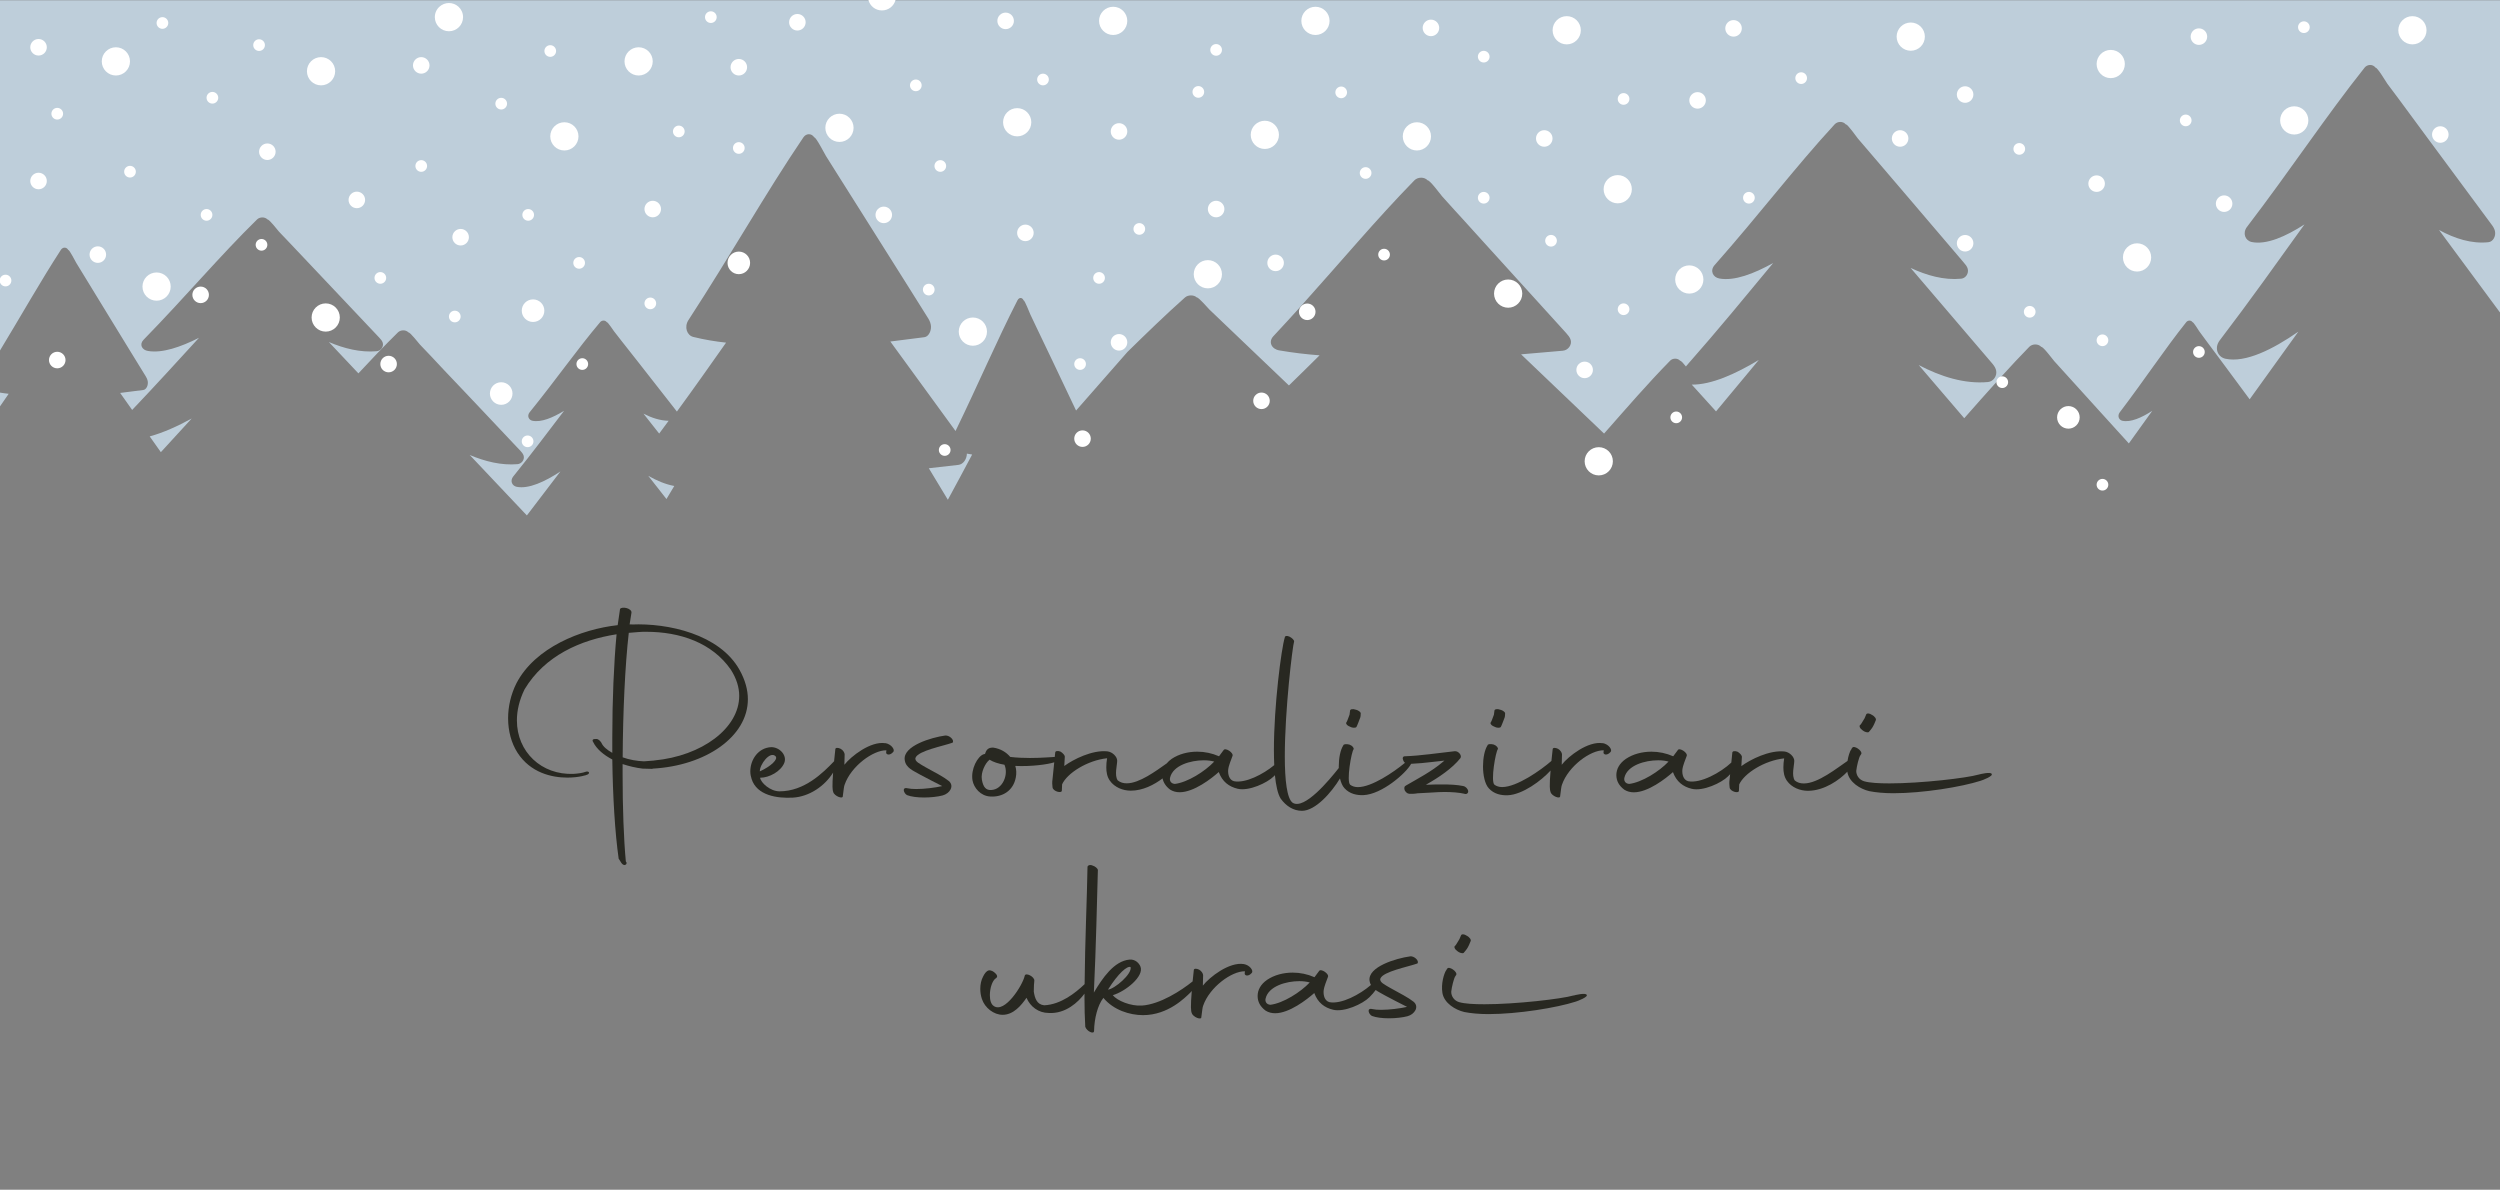 <?xml version="1.0" encoding="UTF-8"?><svg id="a" xmlns="http://www.w3.org/2000/svg" viewBox="0 0 380.78 181.21"><rect x="0" y="0" width="380.78" height="181.21" fill="#808080" stroke="none"/><defs><style>.b{fill:#fff;}.c{fill:#282821;}.d{fill:#beceda;}</style></defs><path class="d" d="M-.05,59.79c.46,.08,.91,.14,1.37,.19-.45,.66-.91,1.32-1.37,1.99v-2.18Z"/><path class="d" d="M380.78,47.5s.08-.05,.12-.06l-.12,.15s-.03-.04-.05-.06c-3.19-4.33-6.25-8.47-9.17-12.41l-.06-.09c2.39,1.31,4.98,2.14,7.53,1.86,.68-.07,1.16-.91,.98-1.7-.09-.41-.34-.76-.59-1.09-3.45-4.67-6.71-9.08-9.78-13.22-1.41-1.92-2.79-3.78-4.13-5.6-.63-.86-1.26-1.69-1.89-2.53-.23-.33-1.48-2.45-1.8-2.45-.41-.55-1.23-.53-1.66,0-5.9,7.41-11.13,15.37-17.93,24.28-.7,.95-.24,2.07,.72,2.28,2.23,.47,5.18-.83,8.05-2.68-4.01,5.57-8.16,11.44-12.93,17.69-.85,1.15-.29,2.51,.89,2.77,3.04,.66,7.22-1.42,11.11-4.13-2.42,3.34-4.86,6.77-7.42,10.31-1.5-2.01-2.91-3.93-4.28-5.78-.8-1.08-1.58-2.14-2.35-3.16-.36-.48-.71-.96-1.06-1.44-.13-.18-.84-1.38-1.02-1.38-.23-.32-.69-.3-.94,0-3.34,4.19-6.3,8.7-10.14,13.75-.39,.53-.14,1.16,.41,1.28,1.26,.27,2.92-.47,4.55-1.52-1.17,1.61-2.35,3.27-3.57,4.97-1.65-1.81-3.23-3.57-4.79-5.28-1.54-1.7-3.04-3.36-4.51-4.98-.69-.76-1.38-1.51-2.05-2.26-.26-.28-1.64-2.19-1.99-2.19-.46-.49-1.35-.49-1.83,0-1.45,1.48-2.84,2.98-4.22,4.5-.09,.1-.18,.19-.27,.29-.18,.19-.35,.39-.52,.58h0c-1.64,1.8-3.24,3.64-4.89,5.5-2.3-2.67-4.5-5.26-6.66-7.78-.09-.11-.18-.21-.27-.32,3.29,1.74,6.96,2.92,10.54,2.59,.85-.08,1.46-.98,1.23-1.84-.11-.44-.43-.83-.74-1.18-4.3-5.05-8.36-9.8-12.2-14.28-.02-.03-.04-.05-.06-.08,2.45,1.15,5.09,1.89,7.69,1.64,.69-.06,1.19-.8,1-1.51-.09-.36-.35-.66-.61-.96-3.52-4.14-6.85-8.02-9.97-11.69-.18-.21-.36-.43-.55-.64-.55-.65-1.09-1.28-1.63-1.91-.7-.82-1.38-1.62-2.06-2.41-.64-.75-1.28-1.49-1.91-2.23-.25-.29-1.52-2.16-1.85-2.16-.42-.5-1.25-.48-1.69,0-6.03,6.54-11.35,13.59-18.31,21.47-.7,.83-.24,1.83,.75,2.01,2.27,.42,5.28-.73,8.21-2.37-4.1,4.94-8.33,10.12-13.2,15.64-.04,.05-.07,.08-.1,.13-.35-.45-.74-.88-.89-.88-.38-.42-1.12-.41-1.52,0-3.45,3.52-6.63,7.21-10.06,11.1-4.41-4.22-8.62-8.24-12.64-12.07,1.85-.15,3.93-.34,6.36-.55,.81-.07,1.4-.88,1.2-1.63-.11-.4-.41-.74-.69-1.06-4.09-4.51-7.97-8.77-11.64-12.82-1.41-1.56-2.78-3.08-4.14-4.57-.28-.31-.57-.62-.85-.93-.11-.12-.22-.25-.34-.37-.65-.72-1.29-1.44-1.93-2.14-.29-.32-1.81-2.43-2.2-2.43-.5-.55-1.5-.53-2.02,0-5.84,5.98-11.08,12.27-17.21,19.08-.05,.05-.09,.09-.12,.14-1.34,1.48-2.72,2.99-4.15,4.52-.82,.89-.25,1.97,.9,2.16,2.09,.36,4.12,.6,6.14,.75-1.53,1.51-3.07,3.04-4.67,4.59-1.97-1.87-3.85-3.68-5.69-5.43-1.06-1.01-2.1-2-3.11-2.97-.44-.42-.88-.84-1.31-1.25-.08-.08-.16-.15-.24-.23-.6-.56-1.19-1.12-1.76-1.68-.26-.25-1.6-1.85-1.93-1.85-.44-.41-1.32-.4-1.78,0-2.99,2.66-5.83,5.42-8.77,8.3l-7.83,8.93c-1.25-2.62-2.45-5.15-3.6-7.58-.79-1.66-1.56-3.27-2.32-4.85-.36-.75-.7-1.49-1.05-2.21-.13-.28-.84-2.14-1.02-2.14-.23-.49-.69-.48-.94,0-3.15,6.16-5.94,12.71-9.43,19.9-3.47-4.77-6.78-9.31-9.93-13.63,1.51-.19,3.2-.42,5.19-.66,.65-.08,1.14-1.03,.97-1.91-.08-.47-.33-.87-.57-1.24-.95-1.52-1.89-3.01-2.81-4.48-.29-.45-.57-.9-.85-1.35-2-3.17-3.94-6.24-5.81-9.22-1.39-2.2-2.75-4.35-4.07-6.45-.62-.99-1.25-1.97-1.85-2.94-.24-.37-1.48-2.85-1.79-2.85-.42-.65-1.23-.62-1.65,0-5.83,8.6-10.93,17.73-17.52,27.85-.67,1.06-.21,2.31,.74,2.55,1.7,.42,3.35,.69,5,.87-2.39,3.4-4.85,6.89-7.49,10.5-.04-.06-.07-.11-.12-.16-2.07-2.65-4.02-5.14-5.86-7.49-.86-1.08-1.69-2.14-2.49-3.16-.38-.48-.76-.96-1.12-1.44-.15-.18-.9-1.38-1.1-1.38-.24-.32-.73-.3-.99,0-3.54,4.19-6.67,8.7-10.76,13.75-.41,.53-.14,1.16,.44,1.28,1.34,.27,3.1-.47,4.82-1.52-2.41,3.16-4.89,6.47-7.75,10.01-.52,.65-.18,1.43,.53,1.57,1.82,.37,4.33-.8,6.66-2.34-1.66,2.17-3.33,4.39-5.11,6.7-3.01-3.19-5.89-6.23-8.64-9.14-.03-.03-.04-.06-.07-.07,2.32,.98,4.81,1.61,7.27,1.4,.65-.05,1.12-.68,.95-1.29h0c-.09-.31-.33-.57-.56-.82-.17-.18-.34-.36-.51-.53-1.77-1.88-3.48-3.69-5.14-5.45-.77-.82-1.54-1.62-2.28-2.41-.51-.53-1.01-1.06-1.5-1.58-1.38-1.45-2.72-2.85-4-4.24-.61-.64-1.22-1.28-1.81-1.9-.23-.24-1.45-1.85-1.75-1.85-.39-.42-1.18-.41-1.6,0-2.06,2.02-4.02,4.09-6.02,6.24-1.52-1.61-3-3.18-4.44-4.71-.03-.02-.04-.04-.07-.07,2.31,.99,4.81,1.62,7.27,1.41,.65-.05,1.12-.69,.95-1.28-.09-.32-.33-.58-.57-.83-3.34-3.52-6.48-6.84-9.43-9.98-1.37-1.44-2.7-2.85-3.99-4.22-.62-.65-1.22-1.29-1.82-1.91-.23-.25-1.44-1.85-1.74-1.85-.4-.42-1.18-.41-1.6,0-5.69,5.58-10.73,11.6-17.29,18.33-.68,.7-.24,1.56,.69,1.7,2.16,.37,4.99-.61,7.76-2.01-3.21,3.5-6.51,7.14-10.18,10.99-.61-.88-1.22-1.74-1.83-2.59,1.04-.12,2.19-.28,3.53-.45,.46-.06,.78-.72,.67-1.35-.06-.31-.2-.57-.35-.82,0,0-.02-.03-.03-.04-.75-1.23-1.49-2.43-2.22-3.61-1.47-2.4-2.88-4.71-4.25-6.94-.94-1.54-1.87-3.06-2.77-4.53-.43-.7-.85-1.38-1.26-2.06-.16-.26-1.02-1.99-1.23-1.99-.27-.46-.83-.45-1.12,0C6.14,42.89,3.29,47.96-.04,53.45V.04H380.78V47.5Z"/><path class="d" d="M257.66,58.58c2.98,.05,6.71-1.64,10.23-3.76-2.14,2.55-4.27,5.17-6.52,7.84-1.15-1.26-2.27-2.5-3.36-3.71-.11-.13-.23-.25-.35-.38h0Z"/><path class="d" d="M22.8,66.47c2.06-.56,4.27-1.56,6.4-2.73-1.54,1.68-3.1,3.38-4.7,5.13-.57-.81-1.14-1.61-1.7-2.4Z"/><path class="d" d="M98.02,63.01c1.23,.63,2.53,1.06,3.82,1.08-.48,.64-.96,1.29-1.44,1.95-.8-1.02-1.58-2-2.35-2.98,0-.02-.03-.04-.04-.05Z"/><path class="d" d="M98.75,72.48c1.25,.71,2.59,1.29,3.95,1.54-.39,.66-.79,1.32-1.19,1.99-.88-1.13-1.76-2.24-2.61-3.33-.05-.06-.11-.14-.16-.2Z"/><path class="d" d="M147.26,69.09c.27,.05,.54,.1,.81,.14-1.19,2.23-2.41,4.53-3.7,6.89-.98-1.62-1.95-3.22-2.9-4.8,1.38-.16,2.86-.32,4.5-.51,.73-.08,1.28-.85,1.3-1.72h0Z"/><circle class="b" cx="17.65" cy="9.35" r="2.15"/><circle class="b" cx="32.35" cy="14.89" r=".89"/><circle class="b" cx="24.74" cy="3.5" r=".89"/><path class="b" d="M70.53,2.61c0,1.19-.96,2.15-2.15,2.15s-2.15-.96-2.15-2.15c0-.63,.27-1.2,.71-1.59,.38-.35,.89-.56,1.44-.56s1.07,.21,1.45,.56c.43,.39,.7,.96,.7,1.59Z"/><circle class="b" cx="97.27" cy="9.35" r="2.15"/><path class="b" d="M136.4,0c-.24,.92-1.07,1.59-2.07,1.59S132.51,.92,132.27,0h4.13Z"/><circle class="b" cx="112.53" cy="10.24" r="1.26"/><circle class="b" cx="121.45" cy="3.39" r="1.26"/><circle class="b" cx="99.42" cy="31.84" r="1.26"/><circle class="b" cx="169.55" cy="3.18" r="2.15"/><circle class="b" cx="183.97" cy="41.77" r="2.15"/><circle class="b" cx="154.93" cy="18.62" r="2.15"/><circle class="b" cx="134.61" cy="32.73" r="1.26"/><circle class="b" cx="164.88" cy="66.81" r="1.26"/><circle class="b" cx="153.17" cy="3.18" r="1.26"/><circle class="b" cx="88.21" cy="40.04" r=".89"/><circle class="b" cx="103.39" cy="20.02" r=".89"/><circle class="b" cx="14.9" cy="38.78" r="1.26"/><circle class="b" cx="5.87" cy="27.57" r="1.26"/><circle class="b" cx="8.72" cy="54.84" r="1.26"/><circle class="b" cx="31.46" cy="32.73" r=".89"/><circle class="b" cx="19.8" cy="26.15" r=".89"/><circle class="b" cx="48.9" cy="10.85" r="2.15"/><circle class="b" cx="23.85" cy="43.65" r="2.15"/><circle class="b" cx="40.72" cy="23.11" r="1.26"/><circle class="b" cx="30.56" cy="44.91" r="1.26"/><circle class="b" cx="54.35" cy="30.45" r="1.26"/><circle class="b" cx="39.83" cy="37.29" r=".89"/><circle class="b" cx="39.46" cy="6.87" r=".89"/><circle class="b" cx=".84" cy="42.73" r=".89"/><circle class="b" cx="8.72" cy="17.32" r=".89"/><circle class="b" cx="85.96" cy="20.77" r="2.15"/><circle class="b" cx="49.61" cy="48.36" r="2.15"/><circle class="b" cx="64.16" cy="9.96" r="1.26"/><circle class="b" cx="5.87" cy="7.2" r="1.26"/><circle class="b" cx="57.93" cy="42.33" r=".89"/><circle class="b" cx="148.18" cy="50.51" r="2.15"/><circle class="b" cx="127.86" cy="19.47" r="2.15"/><circle class="b" cx="112.53" cy="40.04" r="1.72"/><circle class="b" cx="81.19" cy="47.32" r="1.72"/><circle class="b" cx="76.34" cy="59.94" r="1.72"/><circle class="b" cx="70.16" cy="36.13" r="1.26"/><circle class="b" cx="59.19" cy="55.45" r="1.26"/><circle class="b" cx="156.18" cy="35.47" r="1.26"/><circle class="b" cx="170.44" cy="52.14" r="1.26"/><circle class="b" cx="170.44" cy="20.02" r="1.26"/><circle class="b" cx="185.23" cy="31.84" r="1.26"/><circle class="b" cx="80.45" cy="32.73" r=".89"/><circle class="b" cx="112.53" cy="22.54" r=".89"/><circle class="b" cx="108.27" cy="2.61" r=".89"/><circle class="b" cx="99.05" cy="46.21" r=".89"/><circle class="b" cx="83.81" cy="7.77" r=".89"/><circle class="b" cx="76.34" cy="15.79" r=".89"/><circle class="b" cx="167.4" cy="42.33" r=".89"/><circle class="b" cx="173.53" cy="34.87" r=".89"/><circle class="b" cx="158.86" cy="12.11" r=".89"/><circle class="b" cx="182.52" cy="14" r=".89"/><circle class="b" cx="164.51" cy="55.45" r=".89"/><circle class="b" cx="141.46" cy="44.11" r=".89"/><circle class="b" cx="143.89" cy="68.54" r=".89"/><circle class="b" cx="143.22" cy="25.28" r=".89"/><circle class="b" cx="139.49" cy="13" r=".89"/><circle class="b" cx="64.16" cy="25.28" r=".89"/><circle class="b" cx="69.27" cy="48.21" r=".89"/><circle class="b" cx="88.69" cy="55.45" r=".89"/><circle class="b" cx="80.36" cy="67.22" r=".89"/><circle class="b" cx="321.49" cy="9.75" r="2.15"/><circle class="b" cx="367.44" cy="4.61" r="2.15"/><circle class="b" cx="238.63" cy="4.61" r="2.15"/><circle class="b" cx="243.51" cy="70.26" r="2.15"/><circle class="b" cx="215.81" cy="20.77" r="2.15"/><circle class="b" cx="200.36" cy="3.18" r="2.15"/><circle class="b" cx="194.29" cy="40.04" r="1.26"/><circle class="b" cx="192.14" cy="61.05" r="1.26"/><circle class="b" cx="217.95" cy="4.25" r="1.26"/><circle class="b" cx="257.3" cy="42.57" r="2.15"/><circle class="b" cx="291.03" cy="5.58" r="2.15"/><circle class="b" cx="325.5" cy="39.21" r="2.15"/><circle class="b" cx="315.04" cy="63.57" r="1.72"/><circle class="b" cx="299.31" cy="37.05" r="1.26"/><circle class="b" cx="258.56" cy="15.29" r="1.26"/><circle class="b" cx="264.04" cy="4.32" r="1.26"/><circle class="b" cx="299.31" cy="14.4" r="1.26"/><circle class="b" cx="371.69" cy="20.49" r="1.26"/><circle class="b" cx="319.34" cy="27.97" r="1.26"/><circle class="b" cx="338.76" cy="31.02" r="1.26"/><circle class="b" cx="320.23" cy="51.83" r=".89"/><circle class="b" cx="274.34" cy="11.9" r=".89"/><circle class="b" cx="304.97" cy="58.21" r=".89"/><circle class="b" cx="320.23" cy="73.83" r=".89"/><circle class="b" cx="332.91" cy="18.34" r=".89"/><circle class="b" cx="266.38" cy="30.12" r=".89"/><circle class="b" cx="349.44" cy="18.34" r="2.15"/><circle class="b" cx="289.41" cy="21.09" r="1.26"/><circle class="b" cx="334.92" cy="5.58" r="1.26"/><circle class="b" cx="307.56" cy="22.68" r=".89"/><circle class="b" cx="255.31" cy="63.57" r=".89"/><circle class="b" cx="350.91" cy="4.14" r=".89"/><circle class="b" cx="334.92" cy="53.61" r=".89"/><circle class="b" cx="309.15" cy="47.49" r=".89"/><circle class="b" cx="229.71" cy="44.72" r="2.15"/><circle class="b" cx="246.4" cy="28.82" r="2.15"/><circle class="b" cx="192.65" cy="20.54" r="2.15"/><circle class="b" cx="199.11" cy="47.49" r="1.26"/><circle class="b" cx="235.21" cy="21.09" r="1.26"/><circle class="b" cx="241.36" cy="56.34" r="1.26"/><circle class="b" cx="247.29" cy="47.1" r=".89"/><circle class="b" cx="236.24" cy="36.67" r=".89"/><circle class="b" cx="247.29" cy="15.07" r=".89"/><circle class="b" cx="210.81" cy="38.78" r=".89"/><circle class="b" cx="225.99" cy="30.12" r=".89"/><circle class="b" cx="225.99" cy="8.63" r=".89"/><circle class="b" cx="208" cy="26.35" r=".89"/><circle class="b" cx="185.23" cy="7.6" r=".89"/><circle class="b" cx="204.28" cy="14.07" r=".89"/><g><path class="c" d="M96.22,95.1h-.32l.28-1.78c.08-.65-1.42-1.01-1.74-.57l-.36,2.47c-5.55,.61-12.6,3.4-15.43,8.87-.85,1.7-1.26,3.56-1.26,5.31,0,1.94,.49,3.77,1.42,5.23,1.98,3.08,5.23,3.81,7.61,3.81,1.66,0,2.92-.36,3.12-.49,.41-.28,.04-.53-.32-.4-.53,.2-1.26,.28-1.86,.32-4.9,.2-8.63-3.36-8.63-8.14,0-1.5,.36-3.08,1.17-4.74,3.08-5.14,8.55-7.53,14.01-8.38-.41,4.42-.65,10.04-.65,15.63v2.43c-.81-.45-1.42-.97-1.66-1.54-.16-.24-.45-.61-.81-.57-.49-.04-.65,.16-.45,.45,.53,1.09,1.62,1.99,2.92,2.67,.08,5.71,.41,11.18,.97,15.11,.28,.36,.45,.93,.89,.97,.24-.04,.32-.16,.32-.36l-.12-.2c-.32-3.44-.49-8.22-.49-13.16v-1.66c.97,.32,2.03,.57,3.04,.69l1.46,.04,.12-.04c8.02-.45,14.46-4.86,14.46-10.57,0-1.42-.41-2.92-1.26-4.45-3.04-5.47-10.94-7.17-16.44-6.93Zm3.4,20.74l-1.54,.12c-1.05-.04-2.23-.24-3.24-.61,.04-6.88,.36-13.97,.93-18.96l1.46-.12c.41-.04,.81-.04,1.22-.04,5.1,0,10.04,1.66,12.88,5.79,.85,1.34,1.26,2.67,1.26,3.97,0,4.9-5.63,9.15-12.96,9.84Z"/><path class="c" d="M134.85,113.2c-2.23-.36-5.22,1.98-6.24,3.28l.04-1.58c0-.24-.24-.65-.61-.85-.4-.2-.81-.2-.81,.08-.07,.67-.14,1.27-.19,1.82-1.7,1.78-4.53,4.58-8.31,4.58-1.42,0-2.84-1.3-2.96-2.07,1.42,0,3.16-.97,3.69-2.27,.45-1.17-.73-2.39-1.98-2.39-1.98,.08-3.2,1.9-3.2,3.69,0,.41,.08,.81,.2,1.17,.81,2.51,3.89,2.96,6.28,2.83,2.52-.15,4.86-1.77,6.13-3.81-.16,2.1-.09,2.7,.02,2.96,.16,.61,1.5,1.14,1.46,.61,.16-1.17,.16-1.42,.28-1.74,.97-2.8,4.33-5.27,6.36-5.23l-.04,.32c-.04,.32,.53,.57,1.09-.08,.28-.32-.28-1.17-1.22-1.34Zm-16.73,1.98c.45,.45-.69,1.54-2.39,2.31-.04-1.01,1.54-3.16,2.39-2.31Z"/><path class="c" d="M143.96,112.03c-2.07,.28-6.48,1.58-6.16,3.73,.16,1.21,1.3,1.62,2.35,2.23,.81,.45,2.35,1.22,3.36,1.74-1.05,.24-2.67,.45-3.97,.45-.53,0-.97-.04-1.34-.12-.89-.2-.53,.81-.04,1.05,.61,.24,1.58,.36,2.59,.36s2.11-.12,2.84-.32c1.05-.28,1.82-1.42,.93-2.19-.81-.65-2.02-1.26-3.56-2.11-.81-.49-1.74-.89-1.5-1.46,.45-1.05,4.13-1.74,5.63-2.27,.32-.4-.49-1.17-1.14-1.09Z"/><path class="c" d="M205.63,110.69c.36,.2,.85,.2,.97,.04,.12-.2,.45-1.09,.53-1.3,.12-.24,.12-.53,.12-.69,.08-.2-.24-.53-.77-.65-.41-.16-.85-.08-.85,.16l-.08,.61c-.08,.2-.36,1.01-.45,1.13-.2,.16,.04,.53,.53,.69Z"/><path class="c" d="M223.09,120.94c.36,.04,.57-.16,.53-.49-.08-.32-.36-.65-.77-.73-.97-.2-2.07-.24-3.16-.24-.73,0-1.46,0-2.11,.04h-.4l.08-.04c1.86-1.05,3.93-2.43,5.18-4.01,.28-.4-.32-1.13-.89-1.05-2.59,.28-5.18,.69-7.57,.77-.32,0-.41,.28-.24,.65,.05,.14,.14,.25,.25,.35-1.75,1.45-5.08,3.7-7.17,3.7-.45,0-.85-.12-1.17-.36-.61-.53,.2-5.1,.53-5.43,.04-.2-.2-.53-.65-.69-.49-.12-.89-.08-.93,.12-.45,.69-.69,1.94-.69,3.2,0,.08,0,.16,0,.25-1.51,1.92-5.24,6.39-7.01,5.3-.89-.61-1.21-3.48-1.21-7.09,0-7.01,1.17-16.73,1.42-17.5,0-.2-.32-.53-.73-.73-.4-.16-.65-.12-.69,.12-.53,1.7-1.66,10.41-1.66,17.13,0,.81,.02,1.59,.05,2.33-1.7,1.41-4.4,2.79-6.13,2.45-.73-.2-.93-1.01-.89-1.7,.08-.77,.45-1.5,.65-2.11,.28-.49-1.09-1.38-1.34-.93l-.69,.93h-.04c-1.01-.45-2.15-.69-3.28-.69-1.42,0-2.8,.36-3.89,1.09-.31,.21-.55,.44-.76,.69-1.66,1.17-4.17,3.04-6.09,3.04-.53,0-.97-.12-1.38-.45-.53-.77-.08-2.31-.08-3,0-.61-.73-1.34-1.5-1.42-2.27-.24-5.18,1.21-6.56,2.23l.08-1.38c.04-.24-.32-.61-.65-.81-.41-.16-.81-.12-.81,.16l-.07,.65c-.45,.01-1.96,.16-3.78,.16-.93,0-1.98-.04-3-.16-.61-.73-1.5-1.26-2.59-1.42-.81-.04-1.09,.41-1.26,.97-.08,0-.12,.04-.2,.04-.93,.32-1.98,2.27-1.7,3.97,.2,1.13,1.21,2.39,2.71,2.47,1.86,.12,3.52-.89,3.89-2.92,.12-.61,.08-1.21-.08-1.74,2.42,.12,4.98-.23,5.93-.55l-.26,2.57c-.08,.49-.04,.89,0,1.22,.04,.65,1.46,1.01,1.42,.49l.04-.93c.77-1.7,3.85-3.65,6.85-3.97-.08,.49-.12,.93-.12,1.38,0,.73,.12,1.42,.53,2.02,.73,1.05,2.02,1.54,3.2,1.54,1.83,0,3.57-.9,4.84-1.87,.13,.64,.51,1.23,1.15,1.71,.45,.28,.93,.4,1.46,.4,2.15,0,4.82-2.07,5.95-3.08,.53,1.46,1.54,2.23,2.88,2.55,1.7,.4,4.5-.89,5.51-1.9,.06-.06,.11-.11,.16-.17,.16,1.59,.44,2.87,.88,3.57,.81,1.13,1.94,1.86,3.24,1.86,2.04,0,4.5-2.78,5.79-4.93,.15,.62,.37,1.15,.69,1.49,.77,.85,1.86,1.09,2.88,1.05,2.8-.12,6.48-3.32,7.25-4.74,0-.01,0-.02,.01-.03,1.07-.05,2.17-.15,3.3-.29l1.78-.2-.24,.2c-1.7,1.46-3.97,2.63-5.63,3.6l-.04,.04s-.12,.04-.12,.08c-.04,.08-.16,.28,0,.65,.2,.32,.45,.45,.53,.45,.12,.04,.2,.04,.24,.04h.45c.24,0,.41-.04,.73-.08l2.23-.12c.57-.04,1.21-.08,1.86-.08,1.05,0,2.23,.08,3.08,.28Zm-72.12-.61c-.77,.04-1.21-.4-1.42-1.58-.2-1.13,.57-2.55,1.09-2.96l.08-.08c.57,.36,1.34,.61,2.27,.77,.65,1.46-.24,3.77-2.03,3.85Zm27.98-.93c-.61-.04-.85-.49-.73-.97,.45-1.86,3.12-2.63,5.14-2.63,.61,0,1.17,.08,1.58,.2-1.42,1.5-4.05,3.16-5.99,3.4Z"/><path class="c" d="M227.62,110.69c.36,.2,.85,.2,.97,.04,.12-.2,.45-1.09,.53-1.3,.12-.24,.12-.53,.12-.69,.08-.2-.24-.53-.77-.65-.4-.16-.85-.08-.85,.16l-.08,.61c-.08,.2-.36,1.01-.45,1.13-.2,.16,.04,.53,.53,.69Z"/><path class="c" d="M244.11,113.2c-2.23-.36-5.23,1.98-6.24,3.28l.04-1.58c0-.24-.24-.65-.61-.85-.4-.2-.81-.2-.81,.08-.07,.65-.13,1.24-.19,1.77-1.63,1.42-5.27,3.98-7.51,3.98-.45,0-.85-.12-1.17-.36-.61-.53,.2-5.1,.53-5.43,.04-.2-.2-.53-.65-.69-.48-.12-.89-.08-.93,.12-.45,.69-.69,1.94-.69,3.2,0,1.34,.28,2.71,.89,3.36,.77,.85,1.86,1.09,2.88,1.05,2.26-.1,5.11-2.22,6.52-3.77-.2,2.37-.12,3.02,0,3.28,.16,.61,1.5,1.14,1.46,.61,.16-1.17,.16-1.42,.28-1.74,.97-2.8,4.33-5.27,6.36-5.23l-.04,.32c-.04,.32,.53,.57,1.09-.08,.28-.32-.28-1.17-1.22-1.34Z"/><path class="c" d="M283.67,111.22c.32,.28,.81,.4,.97,.28,.16-.16,.32-.4,.49-.61,.16-.2,.53-1.01,.57-1.17,.12-.2-.12-.61-.61-.85-.32-.24-.77-.28-.85-.04l-.24,.57c-.12,.16-.53,.93-.65,1.01-.24,.12-.08,.53,.32,.81Z"/><path class="c" d="M303.35,117.86c-.2-.32-1.7,.04-1.99,.12-1.82,.53-8.79,1.34-13.57,1.34-1.66,0-3-.08-3.85-.32-.81-.24-1.21-.93-1.21-1.58,.08-.77,.4-2.02,.61-2.35l.04-.04,.04-.08,.08-.12c.2-.48-1.13-1.38-1.38-.93,0,.04-.08,.08-.12,.16l.04,.04-.08,.04c-.19,.29-.44,.96-.56,1.76-1.6,1.08-4.49,3.43-6.65,3.43-.53,0-.97-.12-1.38-.45-.53-.77-.08-2.31-.08-3,0-.61-.73-1.34-1.5-1.42-2.27-.24-5.18,1.21-6.56,2.23l.08-1.38c.04-.24-.32-.61-.65-.81-.41-.16-.81-.12-.81,.16l-.15,1.49c-1.63,1.53-4.69,3.21-6.57,2.84-.73-.2-.93-1.01-.89-1.7,.08-.77,.45-1.5,.65-2.11,.28-.49-1.09-1.38-1.34-.93l-.69,.93h-.04c-1.01-.45-2.15-.69-3.28-.69-1.42,0-2.8,.36-3.89,1.09-1.01,.69-1.46,1.58-1.46,2.47s.4,1.62,1.21,2.23c.45,.28,.93,.4,1.46,.4,2.15,0,4.82-2.07,5.95-3.08,.53,1.46,1.54,2.23,2.88,2.55,1.7,.4,4.5-.89,5.51-1.9,.11-.11,.22-.22,.32-.33l-.08,.78c-.08,.49-.04,.89,0,1.22,.04,.65,1.46,1.01,1.42,.49l.04-.93c.77-1.7,3.85-3.65,6.85-3.97-.08,.49-.12,.93-.12,1.38,0,.73,.12,1.42,.53,2.02,.73,1.05,2.03,1.54,3.2,1.54,2.5,0,4.84-1.67,6.02-2.92,0,.03,0,.06,0,.09,.28,1.54,1.94,2.55,3.32,2.88,1.01,.2,2.27,.32,3.69,.32,4.5,0,10.41-.97,13.29-1.9,.28-.08,1.99-.73,1.66-1.05Zm-55.2,1.54c-.61-.04-.85-.49-.73-.97,.45-1.86,3.12-2.63,5.14-2.63,.61,0,1.17,.08,1.58,.2-1.42,1.5-4.05,3.16-5.99,3.4Z"/><path class="c" d="M189.45,146.84c-2.23-.36-5.22,1.98-6.24,3.28l.04-1.58c0-.24-.24-.65-.61-.85-.4-.2-.81-.2-.81,.08-.07,.63-.13,1.19-.18,1.71-1.72,1.39-4.96,3.49-7.71,3.68-1.7,.12-3.77-.73-4.45-1.58,1.94-.57,4.82-2.88,4.21-4.37-.2-.49-.77-1.13-1.66-1.05-2.35,.2-4.13,2.83-5.43,5.02,.36-7.61,.45-13.45,.61-18.67-.04-.24-.41-.57-.85-.69-.36-.16-.73,0-.73,.24-.07,4.54-.38,11.27-.44,17.84-1.39,1.33-3.62,3.11-6.16,3.22-1.13-.12-1.42-1.09-1.58-2.07,0-.73,.04-1.38,.08-1.66,.08-.61-1.34-1.34-1.46-.77-.32,1.46-3.04,5.75-4.7,4.62-.45-.28-.61-.93-.61-1.66,0-1.05,.36-2.23,.93-2.59,.2-.12,.28-.36-.04-.69-.32-.36-.77-.57-1.09-.49-.36,.12-.61,.49-.81,.89-.32,.57-.45,1.26-.45,1.9,0,.53,.08,1.05,.24,1.54,.45,1.38,1.82,2.43,3.16,2.43,1.66,0,2.83-1.42,3.64-2.59,.57,1.34,1.82,2.31,3.4,2.31,2.56,.15,4.49-1.66,5.43-2.94,0,.21,0,.42,0,.63,0,1.5,.04,3,.12,4.42,.24,.69,1.34,1.21,1.34,.61,.04-1.86,.53-3.89,1.42-5.02,1.54,1.86,4.01,2.63,6.04,2.63,3.85,0,6.44-2.71,7.21-3.44,.07-.07,.14-.15,.21-.24-.2,2.43-.13,3.09,0,3.36,.16,.61,1.5,1.14,1.46,.61,.16-1.17,.16-1.42,.28-1.74,.97-2.8,4.33-5.27,6.36-5.23l-.04,.32c-.04,.32,.53,.57,1.09-.08,.28-.32-.28-1.17-1.22-1.34Zm-17.25,.45c.28,1.05-2.47,3.36-3.44,3.44,1.58-2.51,2.92-3.64,3.44-3.44Z"/><path class="c" d="M214.76,145.67c-2.07,.28-6.48,1.58-6.16,3.73,.03,.24,.11,.44,.21,.62-1.68,1.46-4.53,2.97-6.32,2.62-.73-.2-.93-1.01-.89-1.7,.08-.77,.45-1.5,.65-2.11,.28-.49-1.09-1.38-1.34-.93l-.69,.93h-.04c-1.01-.45-2.15-.69-3.28-.69-1.42,0-2.8,.36-3.89,1.09-1.01,.69-1.46,1.58-1.46,2.47s.4,1.62,1.21,2.23c.45,.28,.93,.4,1.46,.4,2.15,0,4.82-2.07,5.96-3.08,.53,1.46,1.54,2.23,2.88,2.55,1.7,.4,4.5-.89,5.51-1.9,.41-.41,.73-.78,.96-1.11,.42,.3,.93,.54,1.42,.83,.81,.45,2.35,1.22,3.36,1.74-1.05,.24-2.67,.45-3.97,.45-.53,0-.97-.04-1.34-.12-.89-.2-.53,.81-.04,1.05,.61,.24,1.58,.36,2.59,.36s2.11-.12,2.84-.32c1.05-.28,1.82-1.42,.93-2.19-.81-.65-2.03-1.26-3.56-2.11-.81-.49-1.74-.89-1.5-1.46,.45-1.05,4.13-1.74,5.63-2.27,.32-.4-.48-1.17-1.13-1.09Zm-21.26,7.37c-.61-.04-.85-.49-.73-.97,.45-1.86,3.12-2.63,5.14-2.63,.61,0,1.17,.08,1.58,.2-1.42,1.5-4.05,3.16-5.99,3.4Z"/><path class="c" d="M222.53,142.47l-.24,.57c-.12,.16-.53,.93-.65,1.01-.24,.12-.08,.53,.32,.81,.32,.28,.81,.4,.97,.28,.16-.16,.32-.4,.49-.61,.16-.2,.53-1.01,.57-1.17,.12-.2-.12-.61-.61-.85-.32-.24-.77-.28-.85-.04Z"/><path class="c" d="M239.67,151.62c-1.82,.53-8.79,1.34-13.57,1.34-1.66,0-3-.08-3.85-.32-.81-.24-1.21-.93-1.21-1.58,.08-.77,.4-2.02,.61-2.35l.04-.04,.04-.08,.08-.12c.2-.48-1.13-1.38-1.38-.93,0,.04-.08,.08-.12,.16l.04,.04-.08,.04c-.32,.49-.81,2.02-.57,3.48,.28,1.54,1.94,2.55,3.32,2.88,1.01,.2,2.27,.32,3.69,.32,4.5,0,10.41-.97,13.29-1.9,.28-.08,1.98-.73,1.66-1.05-.2-.32-1.7,.04-1.98,.12Z"/></g></svg>